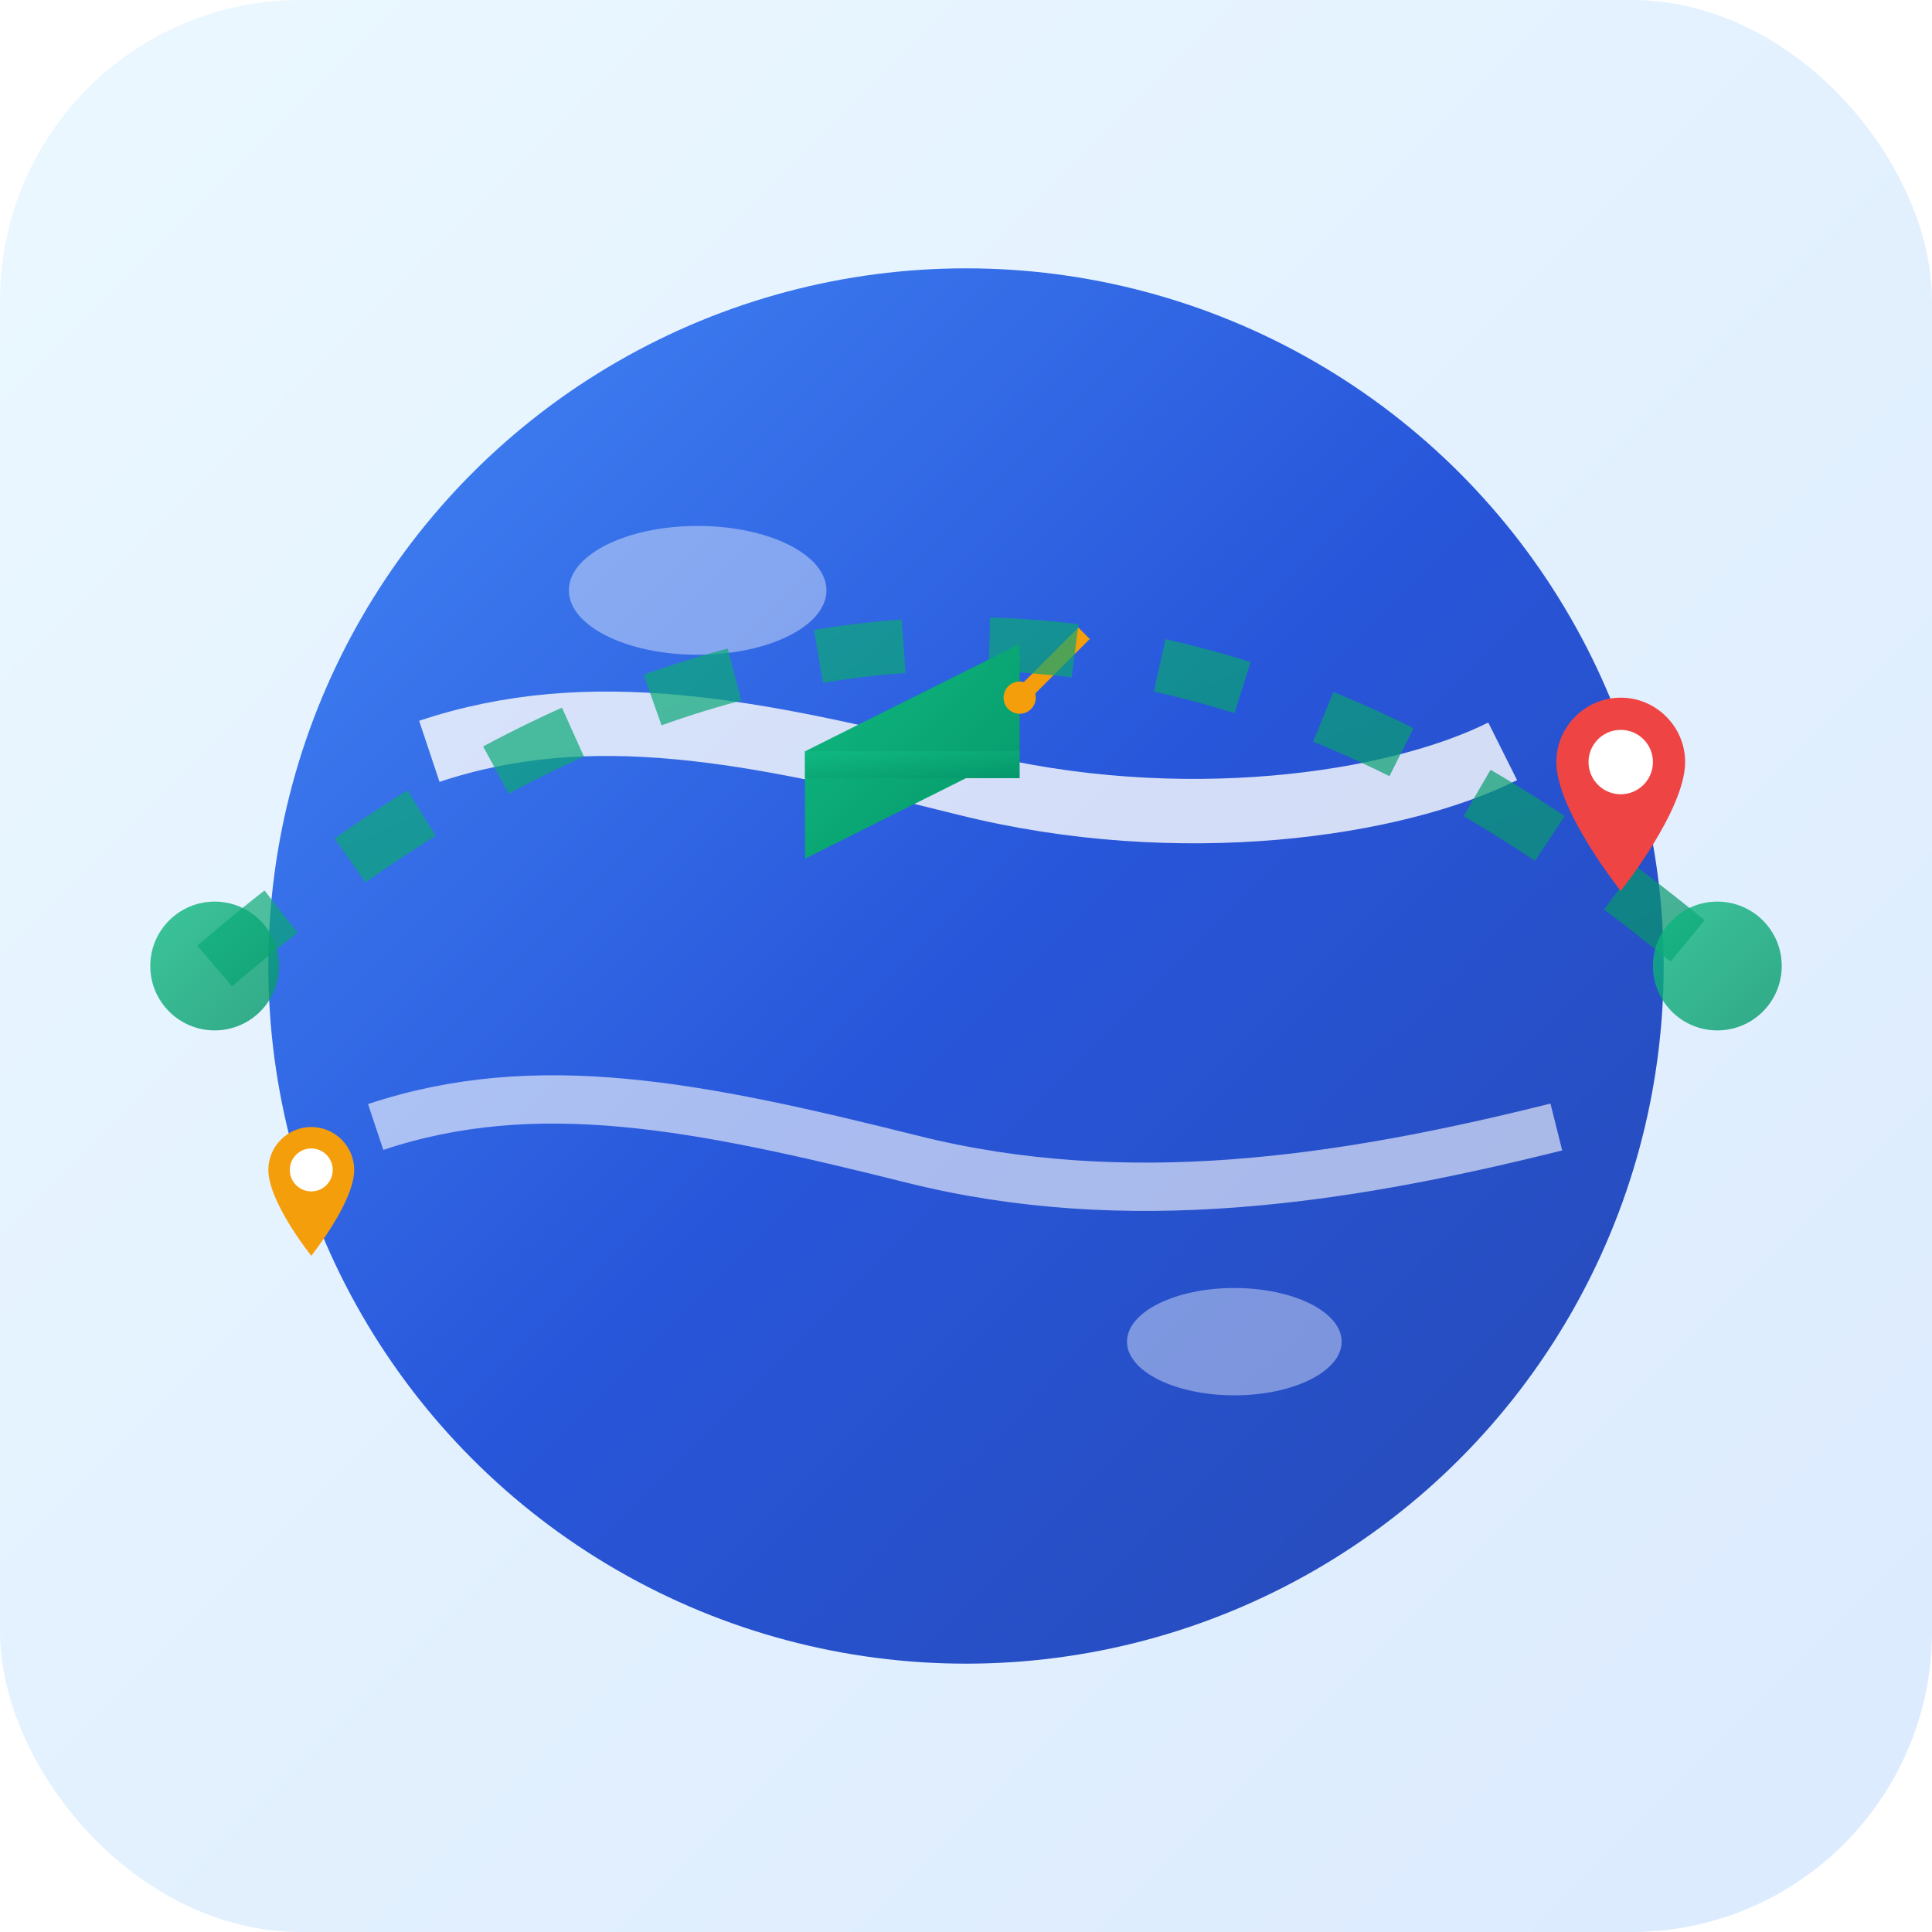 <svg width="180" height="180" viewBox="0 0 180 180" fill="none" xmlns="http://www.w3.org/2000/svg">
  <defs>
    <linearGradient id="bgGrad" x1="0%" y1="0%" x2="100%" y2="100%">
      <stop offset="0%" style="stop-color:#EBF8FF" />
      <stop offset="100%" style="stop-color:#DBEAFE" />
    </linearGradient>
    <linearGradient id="logoGradient" x1="0%" y1="0%" x2="100%" y2="100%">
      <stop offset="0%" style="stop-color:#3B82F6" />
      <stop offset="50%" style="stop-color:#1D4ED8" />
      <stop offset="100%" style="stop-color:#1E40AF" />
    </linearGradient>
    <linearGradient id="accentGradient" x1="0%" y1="0%" x2="100%" y2="100%">
      <stop offset="0%" style="stop-color:#10B981" />
      <stop offset="100%" style="stop-color:#059669" />
    </linearGradient>
    <filter id="shadow" x="-20%" y="-20%" width="140%" height="140%">
      <feDropShadow dx="0" dy="4" stdDeviation="8" flood-color="#000000" flood-opacity="0.1"/>
    </filter>
  </defs>
  
  <!-- Rounded rectangle background -->
  <rect width="180" height="180" rx="28" ry="28" fill="url(#bgGrad)"/>
  
  <!-- Main globe with shadow -->
  <g filter="url(#shadow)">
    <circle cx="90" cy="90" r="65" fill="url(#logoGradient)" opacity="0.95"/>
  </g>
  
  <!-- Continents/Land masses -->
  <path d="M40 70 C55 65, 70 68, 90 73 C110 78, 130 75, 140 70" stroke="white" stroke-width="6" fill="none" opacity="0.8"/>
  <path d="M35 105 C50 100, 65 103, 85 108 C105 113, 125 110, 145 105" stroke="white" stroke-width="4.5" fill="none" opacity="0.6"/>
  <ellipse cx="65" cy="55" rx="12" ry="6" fill="white" opacity="0.4"/>
  <ellipse cx="115" cy="125" rx="10" ry="5" fill="white" opacity="0.4"/>
  
  <!-- Graduation cap on globe -->
  <g transform="translate(75, 50)">
    <polygon points="0,20 20,10 20,20 0,30" fill="url(#accentGradient)"/>
    <rect x="0" y="20" width="20" height="2.5" fill="url(#accentGradient)"/>
    <circle cx="20" cy="15" r="1.5" fill="#F59E0B"/>
    <line x1="20" y1="15" x2="26" y2="9" stroke="#F59E0B" stroke-width="1.5"/>
  </g>
  
  <!-- Flight path/Route indicators -->
  <path d="M20 90 Q90 30, 160 90" stroke="url(#accentGradient)" stroke-width="5" fill="none" opacity="0.7" stroke-dasharray="8,8"/>
  <circle cx="20" cy="90" r="6" fill="url(#accentGradient)" opacity="0.8"/>
  <circle cx="160" cy="90" r="6" fill="url(#accentGradient)" opacity="0.8"/>
  
  <!-- Location pins -->
  <g transform="translate(145, 65)">
    <path d="M6 0 C9.3 0, 12 2.7, 12 6 C12 10.5, 6 18, 6 18 S0 10.5, 0 6 C0 2.7, 2.7 0, 6 0 Z" fill="#EF4444"/>
    <circle cx="6" cy="6" r="3" fill="white"/>
  </g>
  
  <!-- Additional location pin -->
  <g transform="translate(25, 105)">
    <path d="M4 0 C6.2 0, 8 1.8, 8 4 C8 7, 4 12, 4 12 S0 7, 0 4 C0 1.8, 1.8 0, 4 0 Z" fill="#F59E0B"/>
    <circle cx="4" cy="4" r="2" fill="white"/>
  </g>
</svg>
